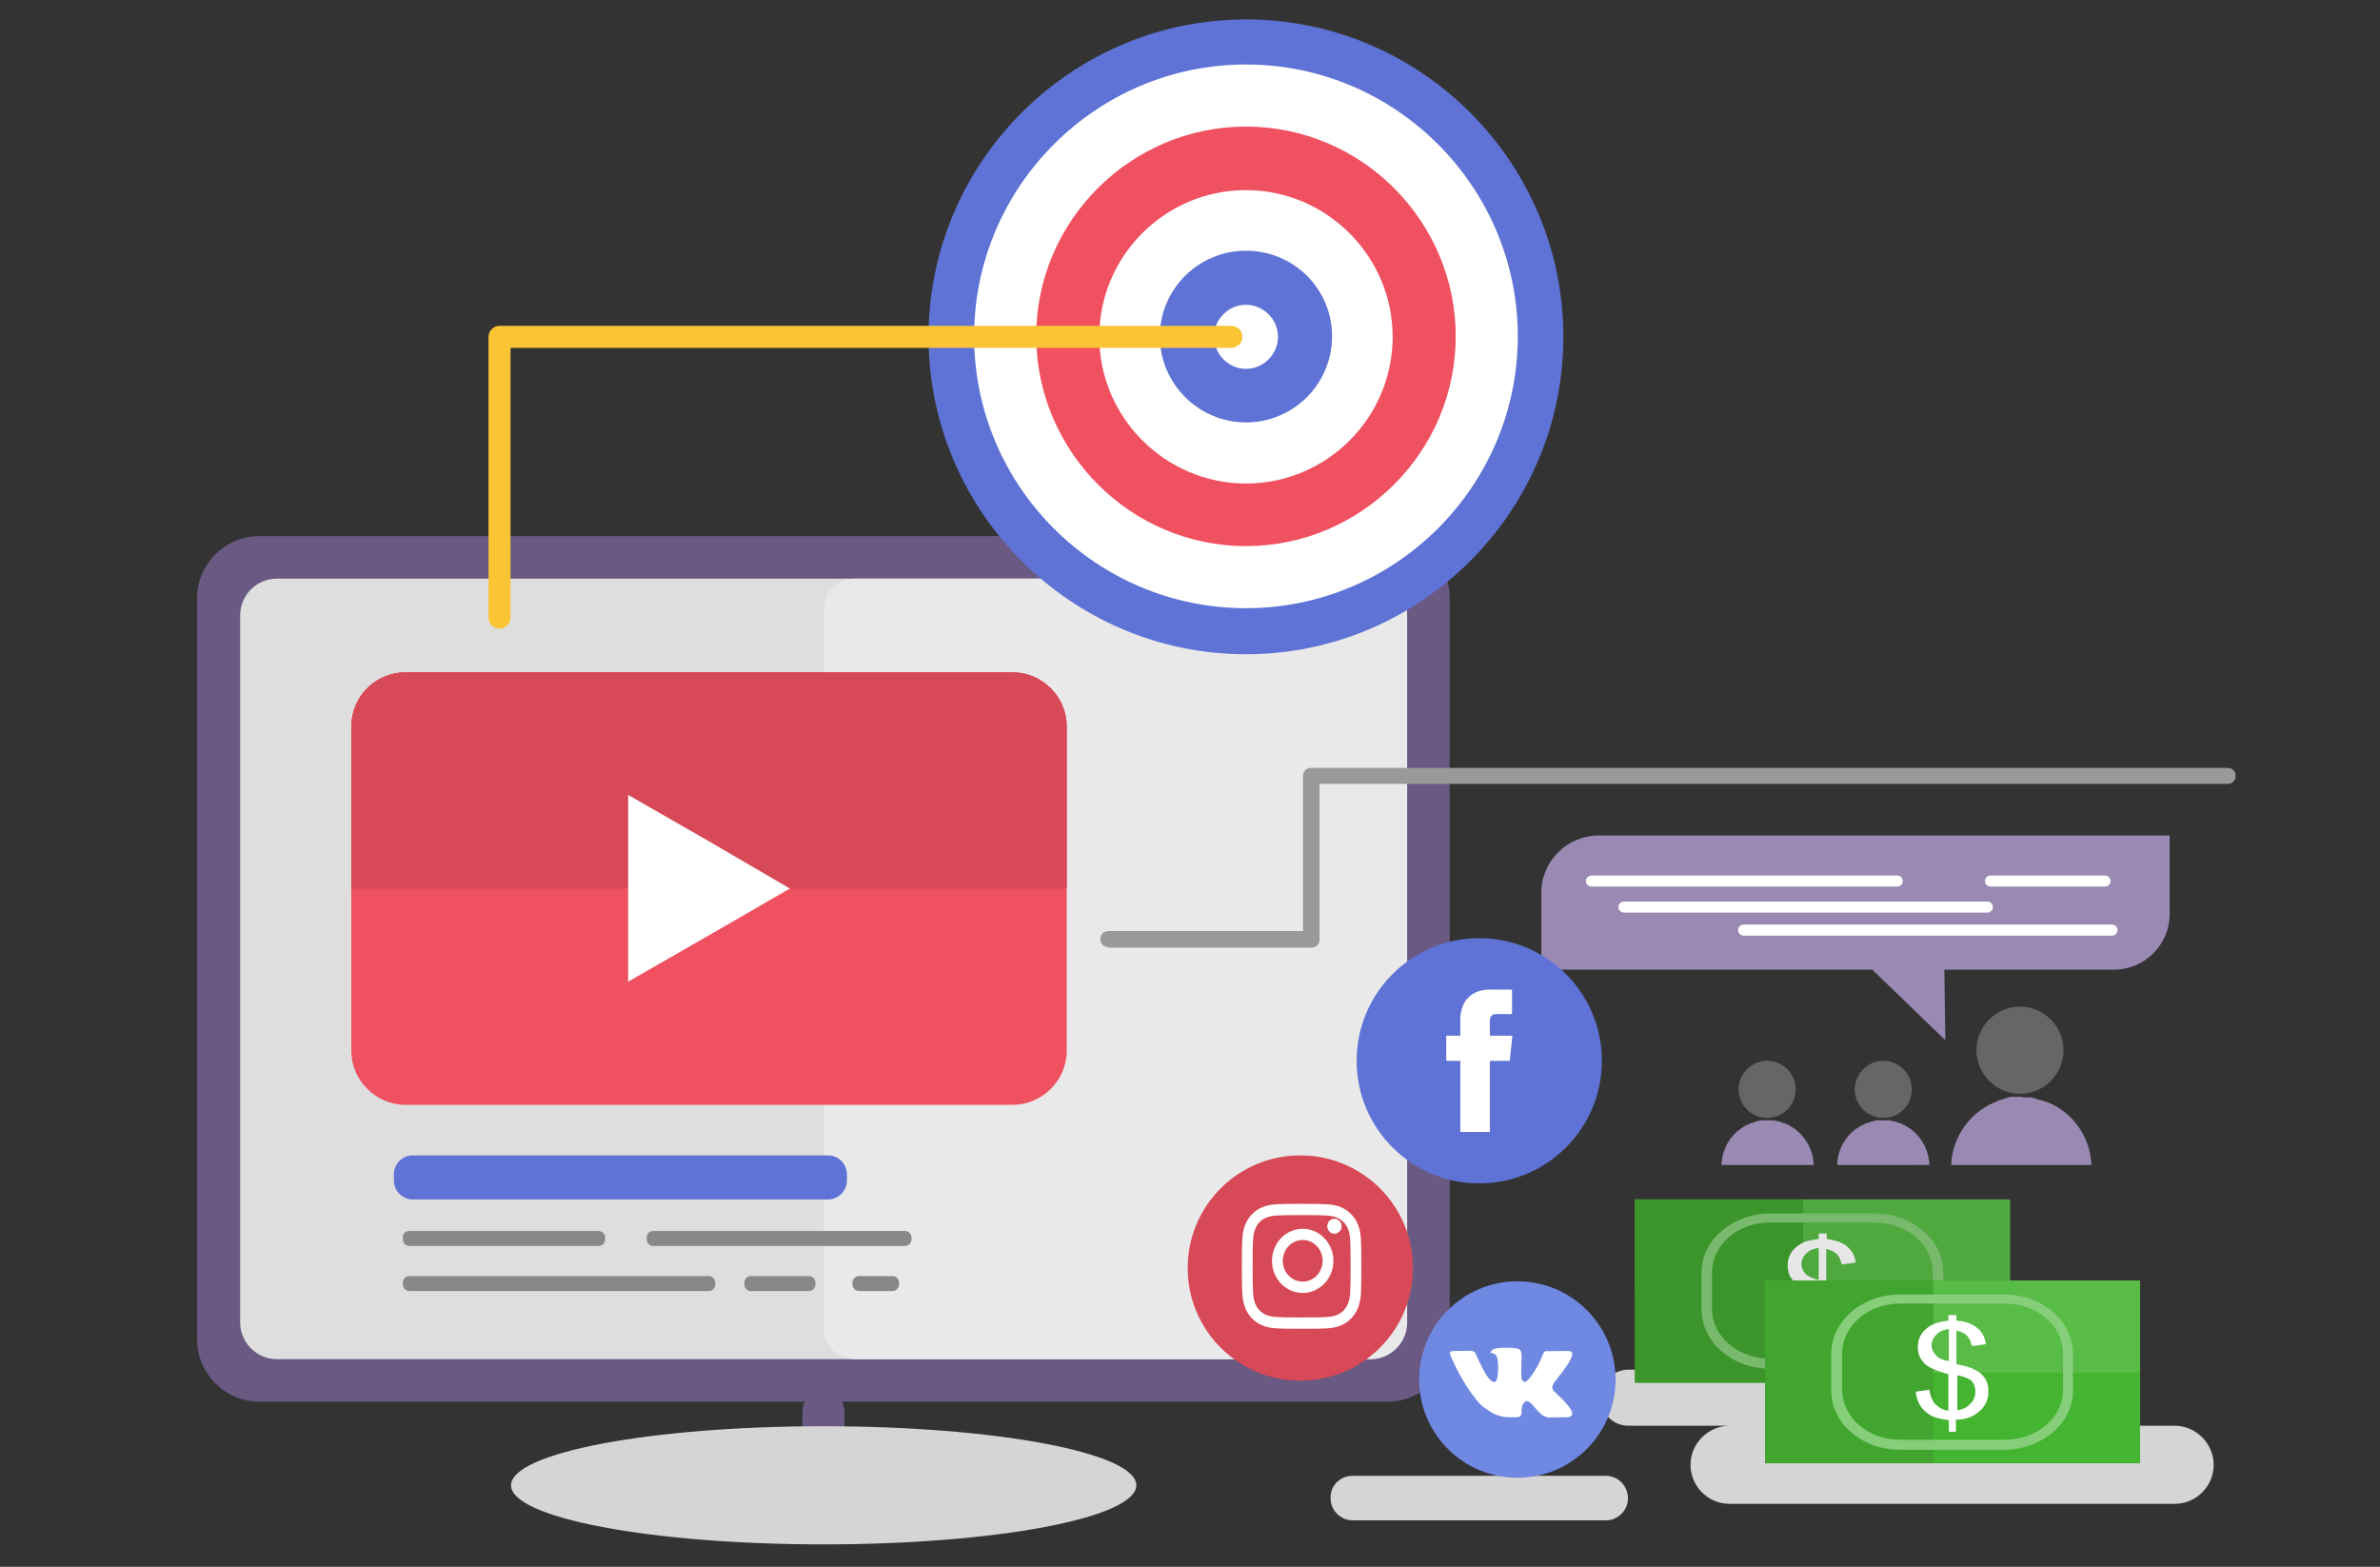 <?xml version="1.0" encoding="utf-8"?>
<!-- Generator: Adobe Illustrator 23.0.3, SVG Export Plug-In . SVG Version: 6.00 Build 0)  -->
<svg version="1.1" id="Слой_1" xmlns="http://www.w3.org/2000/svg" xmlns:xlink="http://www.w3.org/1999/xlink" x="0px" y="0px"
	 viewBox="0 0 977 643.18" style="enable-background:new 0 0 977 643.18;" xml:space="preserve">
<rect x="0" y="0" width="977" height="643.18" fill="#333333" stroke="none"/>
<style type="text/css">
	.st0{fill-rule:evenodd;clip-rule:evenodd;fill:#695983;}
	.st1{fill-rule:evenodd;clip-rule:evenodd;fill:#DEDEDE;}
	.st2{fill-rule:evenodd;clip-rule:evenodd;fill:#E9E9E9;}
	.st3{fill-rule:evenodd;clip-rule:evenodd;fill:#EF5160;}
	.st4{fill-rule:evenodd;clip-rule:evenodd;fill:#D74956;}
	.st5{fill-rule:evenodd;clip-rule:evenodd;fill:#FFFFFF;}
	.st6{fill-rule:evenodd;clip-rule:evenodd;fill:#5E73D5;}
	.st7{fill-rule:evenodd;clip-rule:evenodd;fill:#888888;}
	.st8{fill-rule:evenodd;clip-rule:evenodd;fill:#D5D5D5;}
	.st9{fill-rule:evenodd;clip-rule:evenodd;fill:#3EA22C;}
	.st10{fill-rule:evenodd;clip-rule:evenodd;fill:#4FA93F;}
	.st11{fill-rule:evenodd;clip-rule:evenodd;fill:#3B952A;}
	.st12{fill-rule:evenodd;clip-rule:evenodd;fill:#E6E6E6;}
	.st13{fill:#79B96D;}
	.st14{fill-rule:evenodd;clip-rule:evenodd;fill:#45B431;}
	.st15{fill-rule:evenodd;clip-rule:evenodd;fill:#58BC46;}
	.st16{fill-rule:evenodd;clip-rule:evenodd;fill:#41A52F;}
	.st17{fill:#86CE79;}
	.st18{fill-rule:evenodd;clip-rule:evenodd;fill:#9A8AB3;}
	.st19{fill:#FFFFFF;}
	.st20{fill-rule:evenodd;clip-rule:evenodd;fill:#666666;}
	.st21{fill:#999999;}
	.st22{fill:#FBC435;}
	.st23{fill:#5E73D5;}
	.st24{fill:#D74956;}
	.st25{fill:#6F88E2;}
</style>
<title>status update</title>
<g id="Computer">
	<path class="st0" d="M106.4,220.07h463.23c13.97,0,25.48,11.51,25.48,25.48v304.37c0,13.98-11.51,25.48-25.48,25.48H106.4
		c-13.98,0-25.48-11.51-25.48-25.48V245.55C80.92,231.58,92.42,220.07,106.4,220.07L106.4,220.07z"/>
	<path class="st0" d="M277.39,592.05h121.25c3.9,0,7.4,3.29,7.4,7.4l0,0c0,3.9-3.29,7.4-7.4,7.4H277.39c-3.9,0-7.4-3.29-7.4-7.4l0,0
		C270.2,595.54,273.48,592.05,277.39,592.05L277.39,592.05z"/>
	<path class="st0" d="M338.02,570.88L338.02,570.88c4.73,0,8.63,3.9,8.63,8.63v11.71c0,4.73-3.9,8.63-8.63,8.63l0,0
		c-4.73,0-8.63-3.9-8.63-8.63v-11.71C329.38,574.58,333.29,570.88,338.02,570.88L338.02,570.88z"/>
	<path class="st1" d="M113.59,237.54h448.85c8.22,0,15,6.78,15,15v290.39c0,8.22-6.78,15-15,15H113.59c-8.22,0-15-6.78-15-15V252.54
		C98.59,244.32,105.37,237.54,113.59,237.54L113.59,237.54z"/>
	<path class="st2" d="M350.76,237.54h211.89c8.22,0,15,6.78,15,15v290.39c0,8.22-6.78,15-15,15H350.76
		c-6.99,0-12.54-5.75-12.54-12.54V250.28C338.02,243.29,343.77,237.54,350.76,237.54L350.76,237.54z"/>
	<path class="st3" d="M166.41,275.97H415.7c12.13,0,22.2,10.07,22.2,22.2v133.17c0,12.13-10.07,22.2-22.2,22.2H166.41
		c-12.13,0-22.2-10.07-22.2-22.2V298.16C144.21,285.83,154.28,275.97,166.41,275.97L166.41,275.97z"/>
	<path class="st4" d="M166.41,275.97H415.7c12.13,0,22.2,10.07,22.2,22.2v66.59H144.21v-66.59
		C144.21,285.83,154.28,275.97,166.41,275.97L166.41,275.97z"/>
	<polygon class="st5" points="324.25,364.75 291.16,383.86 257.86,402.98 257.86,364.75 257.86,326.32 291.16,345.43 	"/>
	<path class="st6" d="M169.49,474.29h170.37c4.32,0,7.81,3.49,7.81,7.81v2.47c0,4.32-3.49,7.81-7.81,7.81H169.49
		c-4.32,0-7.81-3.49-7.81-7.81v-2.47C161.68,477.78,165.18,474.29,169.49,474.29L169.49,474.29z"/>
	<path class="st7" d="M168.05,505.32h77.68c1.44,0,2.67,1.23,2.67,2.67v0.82c0,1.44-1.23,2.67-2.67,2.67h-77.68
		c-1.44,0-2.67-1.23-2.67-2.67v-0.82C165.38,506.35,166.41,505.32,168.05,505.32L168.05,505.32z"/>
	<path class="st7" d="M168.05,523.82h122.9c1.44,0,2.67,1.23,2.67,2.67v0.82c0,1.44-1.23,2.67-2.67,2.67h-122.9
		c-1.44,0-2.67-1.23-2.67-2.67v-0.82C165.38,525.05,166.41,523.82,168.05,523.82L168.05,523.82z"/>
	<path class="st7" d="M268.14,505.32h103.37c1.44,0,2.67,1.23,2.67,2.67v0.82c0,1.44-1.23,2.67-2.67,2.67H268.14
		c-1.44,0-2.67-1.23-2.67-2.67v-0.82C265.47,506.35,266.7,505.32,268.14,505.32L268.14,505.32z"/>
	<path class="st7" d="M308.22,523.82h23.84c1.44,0,2.67,1.23,2.67,2.67v0.82c0,1.44-1.23,2.67-2.67,2.67h-23.84
		c-1.44,0-2.67-1.23-2.67-2.67v-0.82C305.54,525.05,306.78,523.82,308.22,523.82L308.22,523.82z"/>
	<path class="st7" d="M352.61,523.82h13.77c1.44,0,2.67,1.23,2.67,2.67v0.82c0,1.44-1.23,2.67-2.67,2.67h-13.77
		c-1.44,0-2.67-1.23-2.67-2.67v-0.82C349.94,525.05,351.17,523.82,352.61,523.82L352.61,523.82z"/>
</g>
<path id="Shadow" class="st8" d="M338.02,633.97c70.9,0,128.45-10.89,128.45-24.25s-57.54-24.25-128.45-24.25
	s-128.24,10.89-128.24,24.25C209.77,623.08,267.11,633.97,338.02,633.97L338.02,633.97z M555.25,605.82h103.99
	c4.93,0,9.04,4.11,9.04,9.25l0,0c0,4.93-4.11,9.04-9.04,9.04H555.25c-4.93,0-9.04-4.11-9.04-9.04l0,0
	C546,609.93,550.11,605.82,555.25,605.82L555.25,605.82z M668.48,562.25h129.68c6.37,0,11.51,5.14,11.51,11.51l0,0
	c0,6.37-5.14,11.51-11.51,11.51h94.54c8.84,0,16.03,7.4,16.03,16.03l0,0c0,8.84-7.19,16.03-16.03,16.03H710
	c-8.84,0-16.03-7.19-16.03-16.03l0,0c0-8.84,7.4-16.03,16.03-16.03h-41.51c-6.37,0-11.51-5.14-11.51-11.51l0,0
	C656.98,567.39,662.11,562.25,668.48,562.25L668.48,562.25z"/>
<g id="DArt">
	<path class="st6" d="M511.47,268.57c71.72,0,130.3-58.57,130.3-130.3S583.2,7.97,511.47,7.97s-130.3,58.57-130.3,130.3
		S439.75,268.57,511.47,268.57L511.47,268.57z"/>
	<path class="st5" d="M511.47,249.66c61.45,0,111.59-50.15,111.59-111.59s-50.14-111.6-111.59-111.6s-111.59,50.15-111.59,111.6
		C399.88,199.72,450.02,249.66,511.47,249.66L511.47,249.66z"/>
	<path class="st3" d="M511.47,224.18c47.27,0,86.11-38.64,86.11-86.11c0-47.27-38.64-86.11-86.11-86.11
		c-47.27,0-86.11,38.64-86.11,86.11C425.56,185.54,464.2,224.18,511.47,224.18L511.47,224.18z"/>
	<path class="st5" d="M511.47,198.49c33.29,0,60.22-27.13,60.22-60.22s-27.13-60.22-60.22-60.22c-33.29,0-60.22,27.13-60.22,60.22
		S478.38,198.49,511.47,198.49L511.47,198.49z"/>
	<path class="st6" d="M511.47,173.41c19.52,0,35.35-15.82,35.35-35.35s-15.82-35.14-35.35-35.14c-19.52,0-35.35,15.82-35.35,35.14
		C476.12,157.59,492.15,173.41,511.47,173.41L511.47,173.41z"/>
	<path class="st5" d="M511.47,151.42c7.19,0,13.15-5.96,13.15-13.15s-5.96-13.15-13.15-13.15s-13.15,5.96-13.15,13.15
		C498.52,145.46,504.28,151.42,511.47,151.42L511.47,151.42z"/>
</g>
<g id="Money">
	<rect x="671.16" y="492.37" class="st9" width="153.93" height="75.22"/>
	<rect x="671.16" y="492.37" class="st10" width="153.93" height="37.81"/>
	<rect x="671.16" y="492.37" class="st11" width="69.05" height="75.22"/>
	<path class="st12" d="M746.58,554.44v-4.73c-2.88-0.41-5.14-0.82-6.78-1.64s-3.29-2.06-4.52-3.7c-1.23-1.64-2.06-3.9-2.26-6.37
		l5.55-1.03c0.41,2.67,1.23,4.52,2.26,5.75c1.44,1.64,3.49,2.67,5.55,2.88v-15c-2.26-0.41-4.73-1.23-6.99-2.47
		c-1.85-0.82-3.08-2.06-4.11-3.49c-1.03-1.44-1.44-3.29-1.44-5.14c0-3.49,1.44-6.17,4.32-8.22c1.85-1.44,4.73-2.26,8.43-2.67v-2.26
		h3.29v2.26c3.29,0.41,5.75,1.23,7.6,2.47c2.47,1.85,3.9,4.11,4.32,7.19l-5.75,0.82c-0.41-1.85-1.03-3.29-2.06-4.32
		s-2.47-1.64-4.32-2.06v13.77c2.88,0.62,4.73,1.23,5.55,1.44c1.64,0.62,3.08,1.44,4.11,2.47c1.23,0.82,2.06,2.06,2.47,3.29
		c0.62,1.23,0.82,2.67,0.82,4.11c0,3.29-1.23,6.17-3.7,8.22c-2.47,2.26-5.55,3.29-9.45,3.49v4.73h-2.88L746.58,554.44L746.58,554.44
		z M746.58,512.31c-2.26,0.21-3.9,1.03-5.14,2.26c-1.23,1.23-1.85,2.67-1.85,4.32s0.62,3.08,1.64,4.11
		c1.03,1.03,2.88,1.85,5.34,2.47L746.58,512.31L746.58,512.31z M750.07,545.6c2.26-0.21,3.9-1.03,5.34-2.47
		c1.44-1.44,2.06-3.08,2.06-5.14c0-1.85-0.41-3.08-1.44-4.11c-1.03-1.03-3.08-1.85-5.96-2.67V545.6z"/>
	<path class="st13" d="M726.64,498.13h42.95c7.81,0,14.8,2.67,19.93,7.19c5.14,4.32,8.22,10.48,8.22,17.06v15.21
		c0,6.58-3.08,12.54-8.22,17.06c-5.14,4.32-12.13,7.19-19.93,7.19h-42.95c-7.81,0-14.8-2.67-19.93-7.19
		c-5.14-4.32-8.22-10.48-8.22-17.06v-15.21c0-6.58,3.08-12.74,8.22-17.06C711.85,501.01,718.84,498.13,726.64,498.13L726.64,498.13z
		 M769.6,501.83h-42.95c-6.58,0-12.54,2.26-16.85,5.96c-4.32,3.7-6.99,8.84-6.99,14.39v15.21c0,5.55,2.67,10.69,6.99,14.39
		s10.28,5.96,16.85,5.96h42.95c6.58,0,12.54-2.26,16.85-5.96c4.32-3.7,6.99-8.84,6.99-14.39v-15.21c0-5.55-2.67-10.69-6.99-14.39
		C782.13,504.29,776.17,501.83,769.6,501.83L769.6,501.83z"/>
	<rect x="724.59" y="525.67" class="st14" width="153.93" height="75.01"/>
	<rect x="724.59" y="525.67" class="st15" width="153.93" height="37.81"/>
	<rect x="724.59" y="525.67" class="st16" width="69.05" height="75.01"/>
	<path class="st5" d="M800.01,587.73V583c-2.67-0.41-4.93-0.82-6.78-1.64c-1.64-0.82-3.29-2.06-4.52-3.7
		c-1.23-1.64-2.06-3.9-2.26-6.37l5.55-0.82c0.41,2.67,1.23,4.52,2.26,5.75c1.64,1.64,3.49,2.67,5.55,2.88v-15
		c-2.26-0.62-4.73-1.44-6.99-2.47c-1.85-0.82-3.08-2.06-4.11-3.49c-1.03-1.44-1.44-3.29-1.44-5.14c0-3.49,1.44-6.17,4.32-8.22
		c1.85-1.44,4.73-2.26,8.22-2.67v-2.26h3.29v2.26c3.29,0.21,5.75,1.03,7.81,2.47c2.47,1.64,3.9,4.11,4.32,7.19l-5.75,0.82
		c-0.41-1.85-1.03-3.29-2.06-4.32c-1.03-1.03-2.47-1.64-4.32-2.06v13.77c2.88,0.62,4.73,1.03,5.55,1.44
		c1.85,0.62,3.08,1.44,4.32,2.26c1.03,1.03,2.06,2.06,2.47,3.29c0.62,1.23,0.82,2.67,0.82,4.11c0,3.29-1.23,6.17-3.7,8.22
		c-2.47,2.26-5.55,3.49-9.66,3.49v4.93L800.01,587.73L800.01,587.73z M800.01,545.6c-2.26,0.21-3.9,1.03-5.14,2.26
		c-1.23,1.23-1.85,2.67-1.85,4.32c0,1.64,0.62,3.08,1.64,4.11c1.03,1.23,2.88,2.06,5.34,2.47L800.01,545.6L800.01,545.6z
		 M803.3,578.9c2.26-0.21,3.9-1.03,5.34-2.47c1.44-1.23,2.26-3.08,2.26-5.14c0-1.85-0.41-3.08-1.44-4.32
		c-1.03-1.03-3.08-1.85-5.96-2.47v14.39L803.3,578.9L803.3,578.9z"/>
	<path class="st17" d="M779.87,531.42h42.95c7.81,0,14.8,2.67,19.94,7.19c5.14,4.32,8.22,10.48,8.22,17.06v15.21
		c0,6.58-3.08,12.74-8.22,17.06c-5.14,4.32-12.13,7.19-19.94,7.19h-42.95c-7.81,0-14.8-2.67-19.93-7.19
		c-5.14-4.32-8.22-10.48-8.22-17.06v-15.21c0-6.58,3.08-12.54,8.22-17.06C765.08,534.09,772.27,531.42,779.87,531.42L779.87,531.42z
		 M823.03,535.12h-42.95c-6.58,0-12.54,2.26-16.85,5.96c-4.32,3.7-6.99,8.84-6.99,14.39v15.21c0,5.55,2.67,10.69,6.99,14.39
		s10.28,5.96,16.85,5.96h42.95c6.58,0,12.54-2.26,16.85-5.96c4.32-3.7,6.99-8.84,6.99-14.39v-15.21c0-5.55-2.67-10.69-6.99-14.39
		C835.57,537.38,829.61,535.12,823.03,535.12L823.03,535.12z"/>
</g>
<g id="Comments">
	<path class="st18" d="M656.36,342.96h234.29v32.27c0,12.54-10.28,22.81-22.81,22.81h-69.67l0.41,28.98l-30.01-28.98H632.72v-31.65
		C632.72,353.45,643.41,342.96,656.36,342.96L656.36,342.96z"/>
	<path class="st19" d="M653.28,363.93c-1.23,0-2.26-1.03-2.26-2.26s1.03-2.26,2.26-2.26h125.57c1.23,0,2.26,1.03,2.26,2.26
		s-1.03,2.26-2.26,2.26H653.28z"/>
	<path class="st19" d="M666.63,374.61c-1.23,0-2.26-1.03-2.26-2.26s1.03-2.26,2.26-2.26h149.2c1.23,0,2.26,1.03,2.26,2.26
		s-1.03,2.26-2.26,2.26H666.63z"/>
	<path class="st19" d="M715.75,384.07c-1.23,0-2.26-1.03-2.26-2.26s1.03-2.26,2.26-2.26h151.26c1.23,0,2.26,1.03,2.26,2.26
		s-1.03,2.26-2.26,2.26H715.75z"/>
	<path class="st19" d="M817.07,363.93c-1.23,0-2.26-1.03-2.26-2.26s1.03-2.26,2.26-2.26h47.06c1.23,0,2.26,1.03,2.26,2.26
		s-1.03,2.26-2.26,2.26H817.07z"/>
</g>
<g id="Visitor">
	<path class="st18" d="M829.2,450.24L829.2,450.24c-0.21,0-0.41,0-0.62,0l0,0l0,0c-0.21,0-0.41,0-0.62,0l0,0l0,0
		c-0.21,0-0.41,0-0.62,0l0,0l0,0c-0.21,0-0.41,0-0.62,0l0,0l0,0c-0.21,0-0.41,0-0.62,0l0,0l0,0l0,0c-0.21,0-0.41,0-0.62,0l0,0l0,0
		c-0.21,0-0.41,0-0.62,0.21h-0.21c-0.21,0-0.41,0-0.62,0.21l0,0c-0.21,0-0.41,0.21-0.62,0.21l0,0l0,0c-0.21,0-0.41,0-0.62,0.21
		h-0.21c-0.21,0-0.41,0.21-0.62,0.21h-0.21c-0.21,0-0.41,0.21-0.41,0.21h-0.21c-0.21,0-0.41,0.21-0.41,0.21l0,0h-0.21l-0.41,0.21
		h-0.21l-0.41,0.21l-0.21,0.21l-0.41,0.21h-0.21l-0.41,0.21c-9.86,4.32-16.85,14.18-17.26,25.48h28.77h28.77
		c-0.41-11.51-7.4-21.17-17.26-25.48c-0.21-0.21-0.41-0.21-0.41-0.21h-0.21l-0.41-0.21h-0.21l-0.41-0.21h-0.21l-0.41-0.21h-0.21l0,0
		l-0.62-0.21h-0.21c-0.21,0-0.41-0.21-0.62-0.21l0,0h-0.21l-0.41-0.21h-0.21c-0.21,0-0.41-0.21-0.62-0.21l0,0l0,0
		c-0.21,0-0.41,0-0.62-0.21l0,0c-0.21,0-0.41,0-0.62-0.21h-0.21c-0.21,0-0.41,0-0.62-0.21l0,0l0,0c-0.21,0-0.41,0-0.62,0l0,0l0,0
		l0,0c-0.21,0-0.41,0-0.62,0l0,0l0,0c-0.21,0-0.41,0-0.62,0l0,0l0,0h-0.62l0,0l0,0c-0.21,0-0.41,0-0.62,0l0,0l0,0
		C829.61,450.24,829.4,450.24,829.2,450.24L829.2,450.24z"/>
	<path class="st20" d="M829.2,449.01c9.86,0,17.88-8.02,17.88-17.88c0-9.86-8.02-17.88-17.88-17.88s-17.88,8.02-17.88,17.88
		C811.32,440.79,819.33,449.01,829.2,449.01L829.2,449.01z"/>
	<path class="st18" d="M725.41,459.9L725.41,459.9c-0.21,0-0.41,0-0.41,0l0,0l0,0c-0.21,0-0.21,0-0.41,0l0,0l0,0c0,0-0.21,0-0.41,0
		l0,0l0,0c-0.21,0-0.21,0-0.41,0l0,0l0,0c-0.21,0-0.21,0-0.41,0l0,0l0,0l0,0c-0.21,0-0.41,0-0.41,0l0,0l0,0c-0.21,0-0.21,0-0.41,0
		l0,0c-0.21,0-0.21,0-0.41,0.21l0,0c-0.21,0-0.21,0-0.41,0l0,0l0,0c-0.21,0-0.21,0-0.41,0.21l0,0c-0.21,0-0.21,0-0.41,0l0,0
		c-0.21,0-0.21,0-0.41,0.21l0,0c-0.21,0-0.21,0-0.41,0.21l0,0l0,0l-0.41,0.21h-0.21h-0.41h-0.21l-0.21,0.21h-0.21l-0.41,0.21
		c-6.58,2.88-11.1,9.25-11.3,16.85h18.91h18.91c-0.21-7.4-4.73-13.98-11.3-16.85c-0.21,0-0.21-0.21-0.41-0.21h-0.21l-0.41-0.21l0,0
		h-0.41l0,0l-0.41-0.21l0,0l0,0l-0.41-0.21h-0.21c-0.21,0-0.21-0.21-0.41-0.21l0,0l0,0h-0.41h-0.21c-0.21,0-0.21,0-0.41-0.21l0,0
		l0,0c-0.21,0-0.41,0-0.41,0l0,0c-0.21,0-0.21,0-0.41-0.21l0,0c-0.21,0-0.21,0-0.41,0l0,0l0,0c-0.21,0-0.21,0-0.41,0l0,0l0,0l0,0
		c-0.21,0-0.21,0-0.41,0l0,0l0,0c-0.21,0-0.41,0-0.41,0l0,0l0,0h-0.41l0,0l0,0c-0.21,0-0.41,0-0.41,0l0,0l0,0
		C725.82,459.9,725.62,459.9,725.41,459.9L725.41,459.9z"/>
	<path class="st20" d="M725.41,458.88c6.58,0,11.71-5.14,11.71-11.71c0-6.37-5.14-11.71-11.71-11.71c-6.37,0-11.71,5.34-11.71,11.71
		C713.7,453.74,719.04,458.88,725.41,458.88L725.41,458.88z"/>
	<path class="st18" d="M773.09,459.9L773.09,459.9c-0.21,0-0.41,0-0.41,0l0,0l0,0c-0.21,0-0.21,0-0.41,0l0,0l0,0
		c-0.21,0-0.21,0-0.41,0l0,0l0,0c-0.21,0-0.21,0-0.41,0l0,0l0,0c-0.21,0-0.21,0-0.41,0l0,0l0,0l0,0c-0.21,0-0.21,0-0.41,0l0,0l0,0
		c-0.21,0-0.21,0-0.41,0l0,0c-0.21,0-0.21,0-0.41,0.21l0,0c-0.21,0-0.21,0-0.41,0l0,0l0,0c-0.21,0-0.21,0-0.41,0.21h-0.21
		c0,0-0.21,0-0.41,0l0,0c-0.21,0-0.21,0-0.41,0.21l0,0c-0.21,0-0.21,0-0.41,0.21l0,0h-0.21l-0.21,0.21h-0.21h-0.41h-0.21l-0.41,0.21
		l0,0l-0.41,0.21c-6.58,2.88-11.1,9.25-11.3,16.85h18.91H792c-0.21-7.4-4.73-13.98-11.3-16.85l-0.21-0.21h-0.21l-0.41-0.21h-0.21
		h-0.41l0,0l-0.41-0.21l0,0l0,0l-0.41-0.21h-0.21c-0.21,0-0.21-0.21-0.41-0.21l0,0l0,0h-0.41h-0.21c-0.21,0-0.21,0-0.41-0.21l0,0
		l0,0c-0.21,0-0.41,0-0.41,0l0,0c-0.21,0-0.41,0-0.41-0.21l0,0c-0.21,0-0.21,0-0.41,0l0,0l0,0c-0.21,0-0.21,0-0.41,0l0,0l0,0l0,0
		c-0.21,0-0.41,0-0.41,0l0,0l0,0c-0.21,0-0.41,0-0.41,0l0,0l0,0h-0.41l0,0l0,0c-0.21,0-0.41,0-0.41,0l0,0l0,0
		C773.5,459.9,773.3,459.9,773.09,459.9L773.09,459.9z"/>
	<path class="st20" d="M773.09,458.88c6.58,0,11.71-5.14,11.71-11.71c0-6.37-5.14-11.71-11.71-11.71c-6.37,0-11.71,5.34-11.71,11.71
		C761.38,453.74,766.72,458.88,773.09,458.88L773.09,458.88z"/>
</g>
<g id="Lines">
	<path class="st21" d="M454.95,388.79c-1.85,0-3.29-1.44-3.29-3.29s1.44-3.29,3.29-3.29h79.95V318.5c0-1.85,1.44-3.29,3.29-3.29
		h376.3c1.85,0,3.29,1.44,3.29,3.29s-1.44,3.29-3.29,3.29h-372.8v63.92c0,1.85-1.44,3.29-3.29,3.29h-83.44v-0.21H454.95z"/>
	<path class="st22" d="M505.51,133.75c2.47,0,4.52,2.06,4.52,4.52c0,2.47-2.06,4.52-4.52,4.52H209.57v110.77
		c0,2.47-2.06,4.52-4.52,4.52s-4.52-2.06-4.52-4.52V138.27c0-2.47,2.06-4.52,4.52-4.52H505.51L505.51,133.75z"/>
</g>
<g>
	<circle class="st23" cx="607.24" cy="435.45" r="50.33"/>
	<g>
		<path class="st19" d="M611.58,419.09c0-2.28,1.5-2.82,2.57-2.82s6.54,0,6.54,0v-10.01l-8.98-0.04c-9.97,0-12.25,7.46-12.25,12.25
			v6.68h-5.77v10.32h5.77c0,13.24,0,29.18,0,29.18h12.13c0,0,0-16.09,0-29.18h8.18l1.07-10.32h-9.25v-6.06H611.58z"/>
	</g>
</g>
<g>
	<circle class="st24" cx="533.79" cy="520.53" r="46.24"/>
	<g id="Главная_3_">
		<g id="Group-6_3_" transform="translate(4.156, 5.018)">
			<g id="Page-1-Copy_3_">
				<g id="Group-3_3_" transform="translate(0, 0.042)">
					<g id="Clip-2_3_">
					</g>
					<path id="Fill-1_3_" class="st19" d="M530.16,489.12c-6.66,0-7.5,0.02-10.11,0.16c-2.61,0.12-4.4,0.55-5.96,1.19
						c-1.6,0.66-2.98,1.54-4.34,2.96s-2.2,2.86-2.84,4.54c-0.6,1.62-1.03,3.49-1.13,6.23c-0.12,2.73-0.14,3.62-0.14,10.56
						c0,6.97,0.02,7.83,0.14,10.56s0.53,4.58,1.13,6.23c0.62,1.69,1.46,3.12,2.84,4.54c1.36,1.42,2.73,2.3,4.34,2.96
						c1.56,0.64,3.35,1.07,5.96,1.19c2.61,0.12,3.45,0.16,10.11,0.16s7.5-0.02,10.11-0.16c2.61-0.12,4.4-0.55,5.96-1.19
						c1.6-0.66,2.98-1.54,4.34-2.96c1.36-1.42,2.2-2.86,2.84-4.54c0.6-1.62,1.03-3.49,1.13-6.23c0.12-2.73,0.14-3.62,0.14-10.56
						c0-6.97-0.02-7.83-0.14-10.56s-0.53-4.58-1.13-6.23c-0.62-1.69-1.46-3.12-2.84-4.54c-1.36-1.42-2.73-2.3-4.34-2.96
						c-1.56-0.64-3.35-1.07-5.96-1.19C537.66,489.16,536.82,489.12,530.16,489.12 M530.16,493.75c6.56,0,7.32,0.02,9.91,0.14
						c2.38,0.12,3.7,0.53,4.56,0.88c1.15,0.47,1.95,1.03,2.82,1.91c0.86,0.9,1.4,1.75,1.83,2.94c0.33,0.9,0.74,2.26,0.84,4.77
						c0.12,2.71,0.14,3.51,0.14,10.36c0,6.84-0.02,7.67-0.14,10.36c-0.1,2.51-0.51,3.86-0.84,4.77c-0.45,1.19-0.99,2.06-1.83,2.94
						c-0.86,0.9-1.69,1.46-2.82,1.91c-0.86,0.35-2.16,0.76-4.56,0.88c-2.59,0.12-3.37,0.14-9.91,0.14s-7.32-0.02-9.91-0.14
						c-2.38-0.12-3.7-0.53-4.56-0.88c-1.15-0.47-1.95-1.03-2.82-1.91c-0.86-0.9-1.4-1.75-1.83-2.94c-0.33-0.9-0.74-2.26-0.84-4.77
						c-0.12-2.71-0.14-3.51-0.14-10.36c0-6.84,0.02-7.67,0.14-10.36c0.1-2.51,0.51-3.86,0.84-4.77c0.45-1.19,0.99-2.06,1.83-2.94
						c0.86-0.9,1.69-1.46,2.82-1.91c0.86-0.35,2.16-0.76,4.56-0.88C522.84,493.77,523.62,493.75,530.16,493.75"/>
				</g>
				<path id="Fill-4_3_" class="st19" d="M530.61,521.1c-4.52,0-8.18-3.82-8.18-8.55c0-4.73,3.66-8.55,8.18-8.55
					s8.18,3.82,8.18,8.55C538.79,517.28,535.11,521.1,530.61,521.1 M530.61,499.4c-6.95,0-12.6,5.9-12.6,13.17
					c0,7.28,5.63,13.17,12.6,13.17s12.6-5.9,12.6-13.17C543.21,505.29,537.56,499.4,530.61,499.4"/>
				<path id="Fill-6_3_" class="st19" d="M546.58,498.35c0,1.71-1.32,3.08-2.94,3.08s-2.94-1.38-2.94-3.08s1.32-3.08,2.94-3.08
					S546.58,496.64,546.58,498.35"/>
			</g>
		</g>
	</g>
</g>
<g>
	<circle class="st25" cx="622.88" cy="566.3" r="40.32"/>
	<path class="st19" d="M645.12,579.18c-0.06-0.12-0.12-0.25-0.16-0.33c-0.86-1.56-2.55-3.49-4.99-5.78l-0.06-0.06l-0.02-0.02
		l-0.02-0.02h-0.02c-1.11-1.07-1.83-1.79-2.12-2.14c-0.53-0.7-0.66-1.4-0.37-2.12c0.21-0.53,0.99-1.69,2.36-3.43
		c0.72-0.92,1.27-1.66,1.71-2.22c3.02-4.01,4.34-6.58,3.93-7.71l-0.16-0.27c-0.1-0.16-0.37-0.31-0.8-0.43s-0.99-0.14-1.69-0.06
		l-7.54,0.06c-0.12-0.04-0.29-0.04-0.51,0.02s-0.35,0.08-0.35,0.08l-0.12,0.06l-0.1,0.08c-0.08,0.06-0.18,0.14-0.29,0.27
		c-0.1,0.12-0.18,0.29-0.27,0.45c-0.82,2.12-1.75,4.07-2.79,5.9c-0.64,1.09-1.23,2.01-1.79,2.82c-0.53,0.8-0.99,1.38-1.36,1.75
		s-0.7,0.68-0.99,0.9c-0.29,0.23-0.51,0.33-0.68,0.29c-0.16-0.04-0.31-0.06-0.45-0.1c-0.25-0.16-0.43-0.37-0.6-0.64
		c-0.14-0.27-0.25-0.62-0.31-1.03s-0.08-0.76-0.1-1.07c0-0.29,0-0.72,0.02-1.25s0.02-0.9,0.02-1.11c0-0.66,0.02-1.38,0.04-2.16
		c0.02-0.78,0.04-1.4,0.06-1.85s0.02-0.92,0.02-1.44s-0.04-0.9-0.08-1.19c-0.06-0.29-0.14-0.58-0.27-0.84
		c-0.12-0.27-0.31-0.47-0.53-0.64c-0.23-0.14-0.53-0.27-0.88-0.35c-0.92-0.21-2.1-0.33-3.53-0.35c-3.25-0.04-5.32,0.18-6.25,0.64
		c-0.37,0.18-0.7,0.45-0.99,0.78c-0.31,0.39-0.35,0.6-0.12,0.64c1.05,0.16,1.79,0.53,2.22,1.13l0.16,0.31
		c0.12,0.23,0.25,0.64,0.37,1.21c0.12,0.58,0.21,1.21,0.23,1.91c0.08,1.27,0.08,2.36,0,3.27c-0.08,0.9-0.16,1.62-0.25,2.12
		c-0.08,0.51-0.21,0.92-0.35,1.23c-0.16,0.31-0.27,0.51-0.31,0.58c-0.06,0.06-0.1,0.1-0.12,0.12c-0.23,0.08-0.47,0.12-0.7,0.12
		c-0.25,0-0.53-0.12-0.88-0.37s-0.72-0.58-1.09-1.01c-0.37-0.43-0.8-1.03-1.27-1.79c-0.47-0.76-0.97-1.66-1.46-2.71l-0.41-0.76
		c-0.27-0.49-0.62-1.19-1.07-2.14c-0.45-0.92-0.86-1.83-1.21-2.71c-0.14-0.37-0.35-0.64-0.64-0.84l-0.12-0.08
		c-0.08-0.06-0.23-0.14-0.41-0.23c-0.18-0.08-0.39-0.14-0.6-0.16l-7.17,0.06c-0.74,0-1.23,0.16-1.5,0.49l-0.1,0.16
		c-0.06,0.08-0.08,0.23-0.08,0.41s0.06,0.43,0.16,0.7c1.05,2.47,2.18,4.83,3.41,7.11s2.3,4.13,3.21,5.53
		c0.9,1.4,1.83,2.71,2.77,3.95c0.95,1.23,1.56,2.03,1.87,2.38s0.55,0.62,0.72,0.78l0.66,0.64c0.41,0.41,1.03,0.92,1.85,1.5
		c0.8,0.58,1.71,1.15,2.69,1.73c0.99,0.58,2.14,1.03,3.45,1.38c1.32,0.35,2.59,0.49,3.82,0.43h3c0.62-0.06,1.07-0.25,1.38-0.58
		l0.1-0.12c0.06-0.1,0.14-0.27,0.21-0.49c0.06-0.23,0.08-0.45,0.08-0.72c-0.02-0.76,0.04-1.42,0.16-2.03
		c0.12-0.6,0.29-1.05,0.45-1.36c0.16-0.31,0.35-0.55,0.55-0.78c0.21-0.21,0.35-0.33,0.45-0.37c0.08-0.04,0.16-0.08,0.21-0.1
		c0.41-0.14,0.9,0,1.48,0.41s1.09,0.92,1.6,1.52c0.49,0.6,1.09,1.27,1.79,2.03c0.7,0.74,1.32,1.32,1.83,1.69l0.53,0.31
		c0.35,0.21,0.8,0.41,1.36,0.58c0.55,0.18,1.05,0.23,1.46,0.12l6.7-0.1c0.66,0,1.17-0.1,1.54-0.33c0.37-0.23,0.58-0.45,0.66-0.72
		c0.06-0.27,0.08-0.55,0.02-0.88C645.22,579.53,645.16,579.31,645.12,579.18L645.12,579.18z"/>
</g>
</svg>
